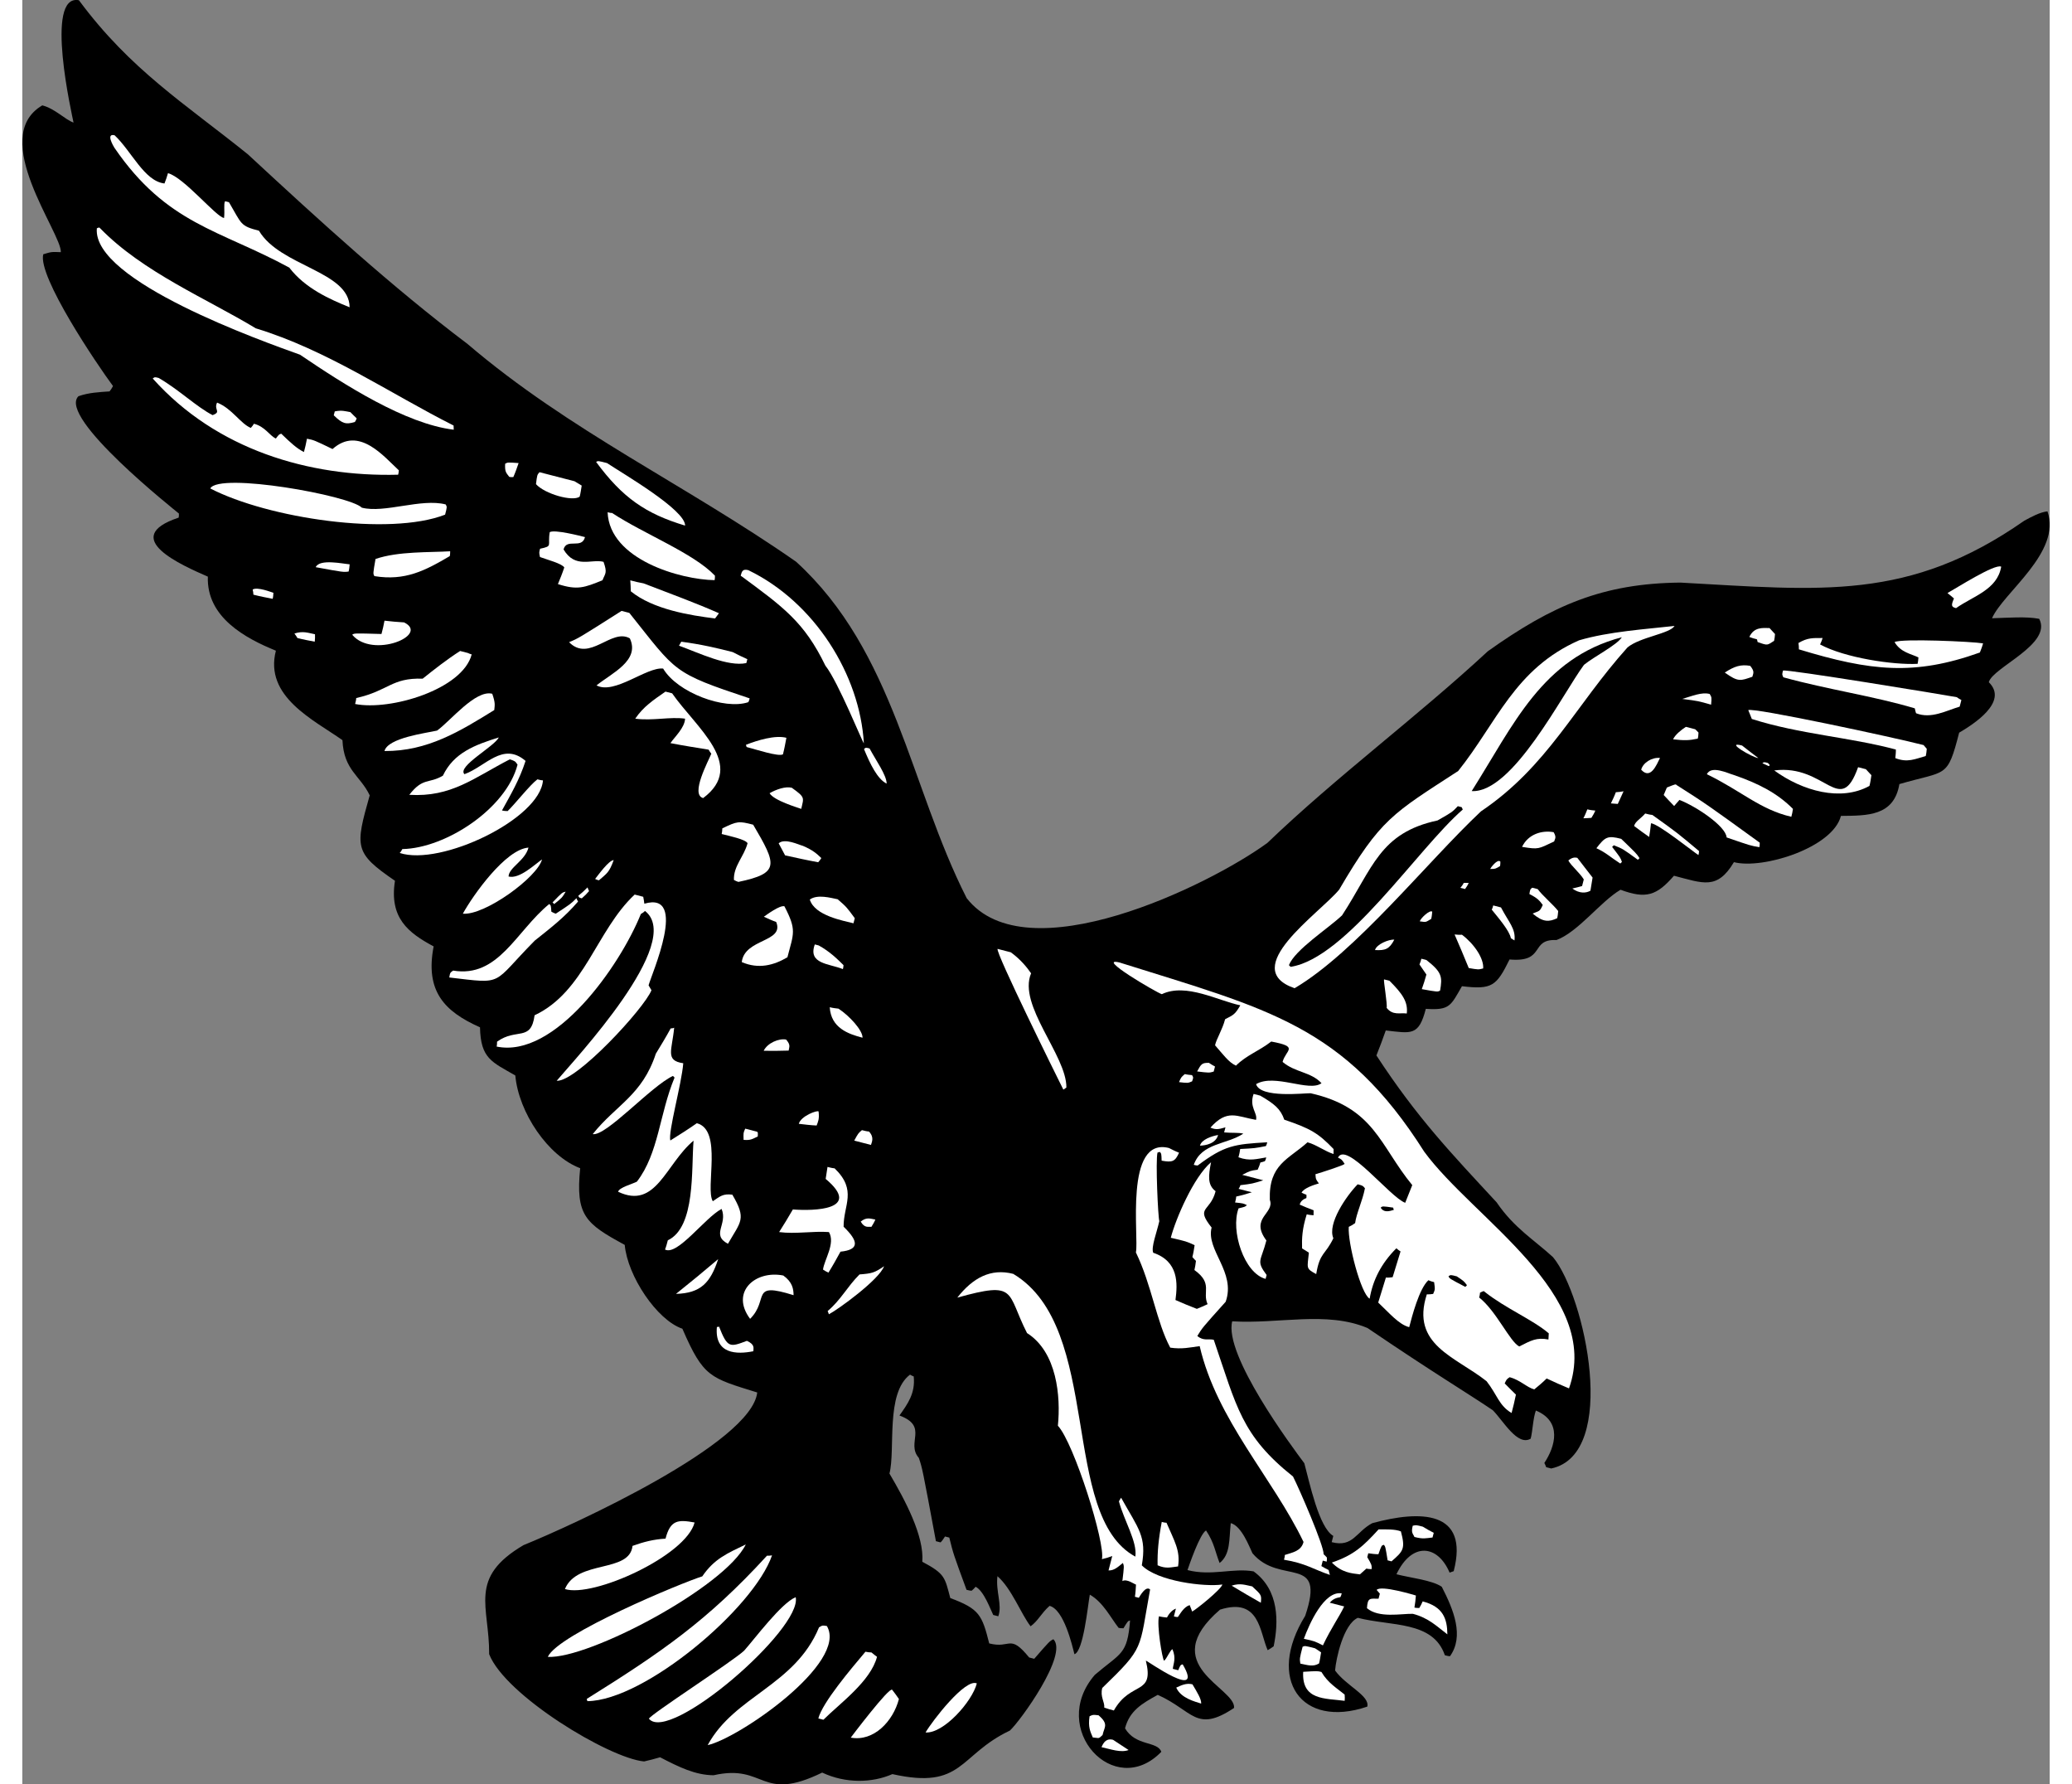<?xml version="1.0" encoding="UTF-8"?>
<!DOCTYPE svg PUBLIC "-//W3C//DTD SVG 1.1//EN" "http://www.w3.org/Graphics/SVG/1.1/DTD/svg11.dtd">
<!-- Creator: CorelDRAW -->
<svg xmlns="http://www.w3.org/2000/svg" xml:space="preserve" width="7.848in" height="6.757in" version="1.1" style="shape-rendering:geometricPrecision; text-rendering:geometricPrecision; image-rendering:optimizeQuality; fill-rule:evenodd; clip-rule:evenodd"
viewBox="0 0 1545.75 1360.15"
 xmlns:xlink="http://www.w3.org/1999/xlink"
 xmlns:xodm="http://www.corel.com/coreldraw/odm/2003">
 <rect x="0" y="0" width="1545.75" height="1360.15" fill="#808080" stroke="none"/>
 <defs>
  <style type="text/css">
   <![CDATA[
    .fil0 {fill:black}
    .fil1 {fill:white}
   ]]>
  </style>
 </defs>
 <g id="Layer_x0020__x0028_Black_x0020_and_x0020_White_x0029_">
  <g id="_2008556689680">
   <g>
    <path class="fil0" d="M43.19 0.22c39.42,53.23 80.92,78.82 128.86,117.47 55.42,51.34 109.44,100.74 167.44,144.53 77.53,66.23 167.13,107.74 250.52,165.99 75.05,68.44 86.6,170.8 130,256.39 45.4,58.25 184.4,-9.34 229.25,-42.07 53.02,-50.87 113.65,-95.66 168.15,-146.15 49.25,-35.07 87.73,-51.71 146.75,-52.3 107.35,5.89 174.18,14.29 262.21,-47.16 5.52,-3 11.79,-6.45 17.67,-7.15 10.91,31.3 -33.7,61.87 -42.26,81.5 12.12,-0.35 26.03,-1.51 35.97,0.43 10.18,19.4 -35.52,37.03 -38.43,48.31 15.42,15.06 -12.14,32.31 -22.6,38.47 -9.12,35.31 -9.29,28.62 -45.57,39.19 -4.13,24.57 -24.57,24.04 -44.56,24.25 -6.28,24.33 -59.63,40.93 -81.59,35.26 -12.8,21.38 -23.46,16.09 -45.72,10.35 -13.05,14.99 -21.1,17.97 -40.74,10.68 -15.31,9.02 -31.99,31.93 -48.83,38.34 -20.65,-0.9 -7.94,17.26 -35.79,14.81 -9.97,20.21 -13.26,23.16 -36.28,20.38 -8.59,14.87 -9.21,18.51 -27.56,17.25 -5.37,20.77 -10.85,18.72 -30.53,16.48 -2.28,6.37 -4.56,12.75 -7.13,19.05 31.07,47.59 57.02,74.55 91.66,111.98 13.3,19.58 28.69,28.62 43.01,41.81 24.37,29.4 50.49,150.08 -1.4,161.05 -1.19,-0.31 -2.37,-0.61 -3.86,-1 -0.36,-1.04 -0.73,-2.09 -1.39,-3.21 8.27,-12.42 13.85,-31.55 -6.45,-39.96 -2.2,6.08 -2.42,15.52 -3.96,21.45 -10.08,5.94 -20.85,-13.61 -28.89,-21.7 -19.67,-13.31 -45.19,-28.45 -95.54,-62.66 -31.41,-13.18 -67.61,-2.91 -103.12,-5.11 -6.59,25.52 45.56,95.64 54.97,108.2 3.9,14.3 11.06,49.07 22.09,55.39 -0.46,1.78 -0.84,3.26 -1.23,4.75 16.32,4.22 18.49,-7.88 30.96,-14.48 36.42,-9.9 74.11,-9.98 62.07,36.61 -1.04,0.36 -2.09,0.73 -3.13,1.09 -9.05,-21.33 -28.73,-23.56 -40.52,1.25 10.68,2.76 27.32,4.52 34.56,9.56 9.08,17.54 17.17,37.67 6.28,52.89 -1.26,-0.01 -2.45,-0.32 -3.93,-0.7 -9.01,-26.38 -40.86,-21.95 -66.37,-28.54 -11.11,5.04 -16.67,31.46 -17.33,40.15 8.38,11.66 26.68,19.24 24.54,27.54 -50.3,17.07 -77.21,-20.89 -47.33,-69.19 16.13,-47.74 -19.15,-22.67 -40.21,-47.73 -2.27,-4.7 -8.24,-20.8 -16.54,-22.95 -1.36,12.62 -0.11,23.71 -8.49,30.41 -3.28,-8.13 -3.97,-15.27 -10.36,-24.83 -4.85,2.86 -12.92,26.73 -14.13,30.21 18.4,4.75 34.65,-1.81 50.38,0.99 19.73,14.28 19.1,38.8 15.31,57.13 -1.57,1.18 -3.06,2.06 -4.56,2.94 -6.21,-13.95 -6,-40.48 -36.33,-30.91 -49.24,42.35 12.17,59.48 10.71,74.93 -29.06,19.39 -31.23,2.06 -58.19,-9.97 -12.17,6.67 -21.5,12.17 -24.95,25.52 8.14,13.81 24.75,9.56 27.66,17.9 -35.81,36.96 -86.3,-17.54 -50.68,-58.67 19.9,-17.01 24.79,-15.12 26.86,-41.49 -1.71,0.51 -1.71,0.51 -5.03,5.98 -1.26,-0.01 -2.53,-0.02 -3.71,-0.33 -5.96,-7.55 -11.74,-19.49 -21.95,-25.29 -1.55,8.46 -4.87,43.37 -11.73,45.4 -1.73,-6.78 -7.98,-34.03 -18.96,-36.86 -6.59,5.89 -8.64,11.38 -14.47,15.57 -7.36,-9.5 -14.42,-28.73 -25.27,-38.18 -1.43,11.66 3.84,21.88 0.65,30.55 -1.19,-0.31 -2.37,-0.61 -3.86,-1 -1.9,-3.66 -6.99,-18.26 -13.43,-21.51 -0.9,1.03 -1.8,2.07 -3,3.02 -1.26,-0.01 -2.45,-0.32 -3.93,-0.7 -10.04,-27.28 -10.04,-27.28 -13.14,-39.79 -0.89,-0.23 -2.08,-0.54 -3.26,-0.84 -1.05,1.63 -2.11,3.25 -3.38,4.51 -1.19,-0.31 -2.37,-0.61 -3.56,-0.92 -10.34,-55.53 -10.34,-55.53 -13.03,-63.5 -10.02,-11.45 7.77,-23.95 -14.76,-32.3 6.01,-8.57 12.25,-16.78 10.86,-29.79 -0.89,-0.23 -1.7,-0.76 -2.81,-1.36 -18.84,14.12 -11,57.29 -15.68,75.39 11.88,20.16 26.61,47.7 25.04,67.24 17.54,9.28 17.15,12.03 21.34,27.67 22.23,8.28 24.2,12.9 29.68,34.57 16.62,4.29 15.3,-7.76 30.46,10.72 1.48,0.38 2.67,0.69 3.86,1 11.7,-13.44 11.7,-13.44 14.61,-14.9 11.58,11.54 -25.31,62.46 -33.17,69.61 -39.31,18.65 -35.43,45.29 -89.6,33.19 -15.36,6.79 -35.73,7.23 -53.51,-1.16 -47.45,23.19 -42.83,-6.95 -82.81,2.03 -13.9,-0.11 -26.26,-6.15 -40.77,-13.7 -4.1,1.16 -8.19,2.32 -12.21,3.18 -26.89,-2.51 -105.97,-50.47 -118.13,-81.79 0.28,-36.64 -16.35,-58.03 26.22,-83.11 38.17,-15.46 173.85,-77.58 178.17,-116.34 -36.03,-11.21 -41.01,-11.54 -57.07,-48.61 -19.5,-6.62 -41.83,-40.24 -43.95,-63.89 -29.97,-16.29 -37.58,-22.37 -33.96,-58.46 -24.53,-9.18 -46.94,-42.51 -49.47,-70.7 -17.91,-10.32 -26.43,-12.84 -26.92,-36.7 -27.26,-12.1 -41.93,-27.6 -35.34,-61.67 -19.47,-10.41 -33.95,-21.74 -29.49,-50.03 -31.2,-21.35 -30.42,-25.58 -19.26,-65.11 -7.17,-15.14 -19.77,-19.03 -20.78,-42.08 -21.95,-15.48 -59.8,-33.17 -50.75,-68.18 -23.19,-9.47 -52.95,-25.39 -51.88,-56.45 -19.33,-8.48 -68.3,-29.67 -22.24,-44.99 0.23,-0.89 0.16,-1.86 0.17,-3.12 -2.07,-1.8 -92.78,-73.34 -76.6,-89.41 7.68,-2.77 16,-3.15 23.74,-3.68 0.98,-1.33 1.95,-2.66 2.63,-4.07 -12.21,-16.45 -57.55,-83.54 -53.18,-100.46 6.18,-1.88 6.18,-1.88 13.39,-1.6 0.86,-14.34 -55.58,-87.47 -14.14,-111.9 9.79,2.53 17.16,10.76 23.83,13.12 -0.78,-4.32 -22.64,-98.58 4.15,-93.24z"/>
    <path class="fil1" d="M1508.78 431.94c-2.96,17.59 -21.28,22.35 -34.44,31.62 -3.56,-0.92 -3.92,-1.96 -1.58,-7.37 -1.55,-1.35 -3.1,-2.7 -4.95,-4.13 6.27,-3.44 36.22,-22.61 40.96,-20.12z"/>
    <path class="fil1" d="M70.41 103.15c12.99,12.22 22.62,34.96 37.99,36.71 0.99,-2.59 1.97,-5.19 2.66,-7.86 12.16,3.14 36.9,33.59 42.77,34.15 0.64,-6.16 -0.44,-10.56 0.77,-12.78 1.19,0.31 2.08,0.54 2.97,0.77 9.9,16.8 8.33,17.98 22.87,21.73 16.06,27.25 68.96,30.79 69.11,58.36 -15.19,-6.14 -33.93,-14.46 -45.99,-30.24 -53.29,-28.95 -93.39,-32.98 -133.37,-91.42 -0.44,-0.75 -6.9,-11.28 0.22,-9.44z"/>
    <path class="fil1" d="M1494.95 490.4c-0.61,2.37 -1.52,4.67 -2.43,6.97 -49.86,17.82 -83.13,14.29 -138,-2.41 0.09,-1.56 -0.12,-3.2 -0.33,-4.83 7.09,-4.18 11.1,-3.78 18.39,-3.8 -0.46,1.78 -1.22,3.48 -1.9,4.89 18.87,10.26 56.07,15.75 74.36,14.78 0.38,-1.48 0.47,-3.04 0.63,-4.9 -5.63,-2.72 -13.57,-3.82 -18.19,-11.66 4.85,-2.86 59.61,-0.43 67.48,0.97z"/>
    <path class="fil1" d="M1332.12 478.73c1.47,1.65 2.95,3.29 4.2,4.57 -0.16,1.86 -0.33,3.71 -0.71,5.2 -5.23,3.08 -4.19,3.98 -12.57,0.87 -0.14,-0.67 -0.29,-1.34 -0.43,-2.01 -1.78,-0.46 -3.86,-1 -5.86,-1.83 3.55,-7.63 10.01,-6.91 15.36,-6.79z"/>
    <path class="fil1" d="M1474.86 531.42c1.33,0.98 2.44,1.58 3.55,2.18 -0.46,1.78 -0.92,3.56 -1.3,5.04 -10.28,3.04 -21.78,9.57 -33.26,5.02 -0.36,-1.04 -0.65,-2.38 -0.94,-3.72 -31.74,-9.46 -66.26,-14.27 -100.23,-23.67 -1.02,-2.16 -1.02,-2.16 -0.26,-5.13 2.24,-1.32 123.38,18.58 132.44,20.28z"/>
    <path class="fil1" d="M1259.74 477.12c-3.76,5.99 -26.23,8.42 -35.88,16.37 -39.96,44.43 -60.76,90.65 -111.72,124.96 -40.96,38.48 -95.45,107.32 -142.12,134.83 -43.29,-14.98 18.8,-56.86 33.96,-75.1 31.71,-54.16 40.96,-58.1 90.79,-90.49 29.42,-36.71 42.9,-77.86 92.2,-99.62 22.94,-6.73 50.61,-8.45 72.77,-10.95z"/>
    <path class="fil1" d="M59.38 174.04c32.52,33.4 81.12,53.55 118.62,76.22 54.57,16.63 101.81,49.4 150.82,74.09 -0.01,1.26 0.06,2.23 0.12,3.2 -36.83,-4.45 -83.28,-34.17 -117.21,-57.18 -28.09,-10.1 -158.62,-56.16 -154.89,-96.34 1.79,-0.8 1.79,-0.8 2.53,0.02z"/>
    <path class="fil1" d="M1317.4 507.53c3.61,4.41 2.33,5.67 1.64,8.34 -9.02,3.05 -10.59,4.23 -21.01,-3.21 7.62,-4.99 12.39,-6.3 19.36,-5.13z"/>
    <path class="fil0" d="M1219.54 485.73c-3.76,5.99 -20.85,14.55 -28.85,21.03 -16.53,22.32 -54.43,97.98 -85.63,96.25 32.06,-50.59 53.71,-101.33 114.48,-117.28z"/>
    <path class="fil1" d="M1449.6 567.94c0.96,1.2 1.69,2.02 2.43,2.84 -0.16,1.86 -0.33,3.71 -0.79,5.49 -8.19,2.32 -14.01,5.24 -23.2,1.6 0.24,-2.15 0.48,-4.31 0.42,-6.54 -35.53,-9.49 -73.27,-11.64 -109.82,-23.3 -0.73,-2.09 -1.75,-4.25 -2.7,-6.71 3.14,-2.35 110.81,20.71 133.65,26.61z"/>
    <path class="fil1" d="M1286.54 528.99c1.54,2.61 1.54,2.61 1.05,8.18 -9.71,-2.83 -9.71,-2.83 -21.97,-4.41 7.52,-2.17 14.68,-5.39 20.92,-3.78z"/>
    <path class="fil1" d="M1405.61 586.33c1.47,1.65 2.95,3.29 4.2,4.57 -0.39,2.75 -0.79,5.49 -1.48,8.16 -21.8,12.09 -51.02,3.91 -72.6,-11.79 39.28,-5.05 50.19,36.07 63.94,-2.47 2.08,0.54 4.15,1.07 5.93,1.53z"/>
    <path class="fil1" d="M1275.48 555.88c1.03,0.9 1.77,1.72 2.51,2.55 -0.09,1.56 -0.17,3.12 -0.56,4.6 -6.7,1.43 -10.19,1.48 -18.81,0.52 1.51,-3.41 5.93,-7.02 9.74,-9.51 2.37,0.61 4.75,1.23 7.12,1.84z"/>
    <path class="fil1" d="M1311.21 568.28c4.21,3.3 8.42,6.61 12.41,9.54 -4.09,-0.11 -26.36,-13.14 -12.41,-9.54z"/>
    <path class="fil1" d="M1330.87 581.58c1.77,1.72 1.77,1.72 0.65,2.38 -1.41,-0.68 -3.11,-1.44 -4.81,-2.19 1.2,-0.96 1.2,-0.96 4.16,-0.19z"/>
    <path class="fil1" d="M445.81 352.98c12.42,8.27 59.78,35.7 59.53,47.66 -29.96,-9 -47.7,-21.18 -67.85,-48.54 1.49,-0.88 1.49,-0.88 8.32,0.88z"/>
    <path class="fil1" d="M250.12 314.14c1.77,1.72 3.24,3.37 4.79,4.72 -0.31,1.19 -0.83,2 -1.36,2.81 -6.85,2.03 -9.52,1.34 -16.09,-5.1 0.23,-0.89 0.46,-1.78 0.77,-2.97 5.36,-1.15 8.25,-0.08 11.89,0.54z"/>
    <path class="fil1" d="M1304.49 590.59c19.2,6.54 33.71,14.09 45.51,26 -0.24,2.15 -0.78,4.23 -1.24,6.01 -23.89,-5.54 -37.98,-19.62 -64.41,-32.46 3.4,-7.03 16.28,-0.54 20.14,0.45z"/>
    <path class="fil1" d="M1248.63 577.75c-2.64,5.33 -7.19,16.82 -14.34,8.96 1.38,-5.34 8.18,-9.6 14.34,-8.96z"/>
    <path class="fil1" d="M378.4 352.97c-1.29,3.78 -2.51,7.26 -4.02,10.67 -0.97,0.07 -1.93,0.13 -3.12,-0.17 -2.35,-3.14 -3.46,-3.74 -3.12,-9.98 1.87,-1.1 1.87,-1.1 10.26,-0.51z"/>
    <path class="fil1" d="M421.03 366.83c1.92,1.13 3.85,2.26 5.47,3.31 -0.47,3.04 -0.86,5.79 -1.55,8.46 -5.46,3.97 -26.67,-2.14 -33.3,-9.55 0.87,-7.05 0.87,-7.05 2.67,-9.12 8.9,2.3 17.8,4.6 26.7,6.9z"/>
    <path class="fil1" d="M103.98 288.1c15.69,9.12 28.81,22 41.1,28.34 7.01,-2.62 0.7,-3.93 3.42,-9.56 11.48,4.55 17.71,15.97 25.71,19.3 0.9,-1.03 1.8,-2.07 2.4,-3.18 8.6,2.22 11.9,9.09 16.71,11.28 2.4,-3.18 2.4,-3.18 4.12,-3.68 7.08,6.89 11.95,11.32 17.28,13.96 0.84,-3.26 1.69,-6.53 2.31,-10.16 5.42,1.08 5.42,1.08 19.49,7.88 20.13,-17.9 39.05,5.66 50.56,16.23 -0.01,1.26 -0.32,2.45 -0.55,3.34 -67.87,1.77 -138.47,-18.99 -187.1,-73.33 1.57,-1.18 1.57,-1.18 4.54,-0.41z"/>
    <path class="fil1" d="M1261.32 598.43c22.56,14.37 22.56,14.37 63.35,43.9 -0.01,1.26 -0.02,2.53 -0.25,3.42 -6.68,-1.09 -6.68,-1.09 -24.99,-7.41 -0.6,-8.7 -23.6,-23.82 -35.97,-28.6 -1.35,1.55 -2.7,3.1 -4.05,4.65 -2.51,-2.55 -5.23,-5.47 -7.96,-8.39 0.76,-1.7 1.59,-3.7 2.42,-5.7 6.71,-2.7 6.71,-2.7 7.45,-1.87z"/>
    <path class="fil1" d="M449.6 390.99c24.62,16.17 62.05,30.58 78.49,47.81 -0.01,1.26 -0.02,2.53 -0.25,3.42 -25.86,-0.35 -80.15,-15.64 -81.58,-51.77 1.19,0.31 2.37,0.61 3.34,0.55z"/>
    <path class="fil1" d="M1220.85 603.17c-1.51,3.41 -2.95,6.52 -4.39,9.63 -1.56,-0.09 -3.42,-0.25 -5.27,-0.41 1.36,-2.81 2.72,-5.63 3.78,-8.52 1.93,-0.13 3.87,-0.27 5.88,-0.7z"/>
    <path class="fil1" d="M553.54 434.61c50.65,24.48 85.07,79.89 88.09,131.94 -0.89,-0.23 -19.55,-46.83 -29.34,-59.17 -16.09,-33.27 -32.13,-44.7 -64.57,-68.58 0.92,-3.56 1.68,-5.26 5.83,-4.19z"/>
    <path class="fil1" d="M429.02 409.41c-2.45,9.49 -14.05,0.49 -16.35,9.39 8.8,14.93 21.28,7.08 30.47,9.45 3.13,8.72 1.19,8.85 -0.78,14.04 -13.79,5.61 -19.09,7.73 -33.99,2.93 1.67,-4 3.41,-8.3 4.85,-12.67 -1.76,-2.99 -13.03,-5.9 -18.52,-7.95 -0.72,-3.35 -0.72,-3.35 0.05,-6.32 10.05,-2.15 5.59,-2.04 7.38,-12.65 3.73,-2.2 23.61,2.93 26.88,3.78z"/>
    <path class="fil1" d="M1242.79 621.18c18.7,13.38 18.7,13.38 35.61,27.56 -0.01,1.26 -0.24,2.15 -0.47,3.04 -3.55,-2.18 -30.81,-24.1 -36.16,-24.21 -0.33,3.71 -0.87,7.05 -1.42,10.39 -3.77,-2.56 -7.47,-5.41 -11.46,-8.34 0.92,-3.56 4.87,-5.39 8.47,-9.52 1.78,0.46 3.56,0.92 5.42,1.08z"/>
    <path class="fil1" d="M322.78 384.5c1.1,1.87 1.1,1.87 -0.43,7.8 -42.57,16.54 -134.92,2.81 -179.04,-19.98 6.71,-12.51 106.54,5.36 115.53,14.65 17.21,4.45 45.25,-7.3 63.94,-2.47z"/>
    <path class="fil1" d="M1199.33 617.87c-0.83,2 -1.96,3.92 -3.02,5.55 -1.93,0.13 -3.87,0.27 -6.1,0.32 1.21,-2.22 2.12,-4.52 3.03,-6.81 2.08,0.54 4.23,0.78 6.09,0.94z"/>
    <path class="fil1" d="M473.71 444.69c20.16,7.74 40.39,15.18 57.42,22.74 -0.98,1.33 -1.95,2.66 -2.93,3.99 -18.71,-2.3 -47.29,-6.83 -64.28,-20.72 0.02,-2.53 -0.18,-5.43 -0.38,-8.33 3.56,0.92 6.82,1.76 10.16,2.31z"/>
    <path class="fil1" d="M1219.08 639.43c11.66,11.24 11.66,11.24 13.93,14.68 -0.45,0.52 -0.9,1.03 -1.27,1.25 -11.46,-8.34 -11.46,-8.34 -18.35,-11.07 -0.45,0.52 -0.9,1.03 -1.27,1.25 6.4,8.3 6.4,8.3 7.49,11.43 -0.45,0.52 -0.9,1.03 -1.27,1.25 -8.14,-5.27 -10.57,-8.11 -18.19,-11.66 6.68,-8.72 8.55,-9.82 18.93,-7.14z"/>
    <path class="fil0" d="M1097.45 615.29c0.44,0.75 0.58,1.42 0.8,1.79 -34.27,29.76 -88.81,113.47 -131.3,119.9 -0.22,-0.37 -0.74,-0.82 -1.25,-1.27 4.63,-11.78 30.02,-28.01 40.51,-37.96 23.54,-36.01 28.58,-62.88 72.81,-72.35 11.12,-6.31 11.12,-6.31 15.47,-10.88 1.19,0.31 2.08,0.54 2.97,0.77z"/>
    <path class="fil1" d="M1167.54 634.35c2.42,4.11 0.93,4.99 0.39,7.06 -12.23,5.7 -11.42,6.23 -24.48,4.12 4.76,-9.85 15.34,-12.81 24.09,-11.19z"/>
    <path class="fil1" d="M326.22 420.2c-0.01,1.26 -0.02,2.53 -0.33,3.71 -18.67,11 -34.04,19.06 -57.42,15.24 -1.1,-1.87 -1.1,-1.87 0.84,-13.07 17.36,-5.96 41.14,-4.88 56.9,-5.87z"/>
    <path class="fil1" d="M1185.6 653.89c4.05,5.16 7.8,10.24 11.63,15.03 -0.55,3.34 -1.09,6.68 -1.64,10.02 -3.36,1.98 -8.49,2.24 -13.81,-1.67 2.68,-0.57 5.06,-1.22 7.45,-1.87 0.38,-1.48 0.84,-3.26 1.3,-5.04 -2.86,-4.85 -9.66,-10.41 -11.78,-14.44 2.84,-2.43 5.07,-2.49 6.85,-2.03z"/>
    <path class="fil1" d="M462.83 467.2c36.36,45.47 32.28,45.37 91.73,65.15 -0.31,1.19 -0.54,2.08 -1.06,2.89 -18.03,6.1 -54.13,-7.33 -64.91,-25.63 -12.62,-1.36 -37.17,20.15 -50.79,12.83 11.59,-9.35 33.37,-18.92 25.4,-35.85 -14.06,-8.06 -30.77,18.64 -46.33,2.91 7.08,-2.92 7.08,-2.92 40.02,-23.84 2.08,0.54 4.15,1.07 5.93,1.53z"/>
    <path class="fil1" d="M541.53 497.02c3.92,1.96 7.55,3.85 11.26,5.44 -0.31,1.19 -0.54,2.08 -0.77,2.97 -14.07,3.01 -36.28,-7.79 -51.33,-13.26 0.53,-0.81 1.13,-1.92 1.73,-3.03 15,1.97 27.54,4.9 39.11,7.89z"/>
    <path class="fil1" d="M1126.93 656.77c-0.01,1.26 -0.02,2.53 -0.25,3.42 -2.99,1.76 -3.44,2.28 -7.52,2.17 0.15,-0.59 5.56,-8.06 7.77,-5.59z"/>
    <path class="fil1" d="M249.59 430.16c-0.16,1.86 -0.33,3.71 -0.79,5.49 -3.94,0.56 -3.94,0.56 -25.1,-3.32 2.95,-6.52 20.61,-2.59 25.88,-2.18z"/>
    <path class="fil1" d="M1155.39 677.73c3.75,5.08 11.58,11.54 15.63,16.7 -0.16,1.86 -0.33,3.71 -0.79,5.49 -6.12,2.85 -10.65,3.26 -18.7,-3.56 5,-2.19 5.36,-1.15 7.71,-6.56 -2.35,-3.14 -3.75,-5.08 -10.19,-8.33 0.62,-3.64 0.62,-3.64 2.19,-4.81 1.48,0.38 2.97,0.77 4.15,1.07z"/>
    <path class="fil1" d="M1102.8 673.01c-0.76,1.7 -1.81,3.33 -2.79,4.66 -1.19,-0.31 -2.37,-0.61 -3.56,-0.92 0.9,-1.03 1.88,-2.36 2.56,-3.77 1.26,0.01 2.53,0.02 3.79,0.03z"/>
    <path class="fil1" d="M291.01 474.41c19.99,9.59 -24,27.98 -39.47,9.43 1.57,-1.18 1.57,-1.18 22.3,-0.57 0.84,-3.26 1.69,-6.53 2.31,-10.16 4.9,0.63 9.88,0.97 14.86,1.31z"/>
    <path class="fil1" d="M1127.41 691.71c5.93,11.34 11.32,16.22 10.28,25.13 -0.81,-0.53 -1.63,-1.05 -2.74,-1.66 -1.07,-5.66 -9.1,-15.01 -14.62,-21.82 0.53,-0.81 0.83,-2 1.14,-3.19 2.08,0.54 4.15,1.07 5.93,1.53z"/>
    <path class="fil1" d="M495.43 528.47c18.23,26.23 57.03,54.92 23.68,79.86 -10.09,-2.6 4.24,-28.66 6.21,-33.84 -0.74,-0.82 -1.4,-1.94 -2.06,-3.06 -9.72,-1.56 -19.45,-3.12 -29.1,-4.98 3.08,-4.58 10.94,-11.73 11.15,-18.64 -11.29,-1.65 -24.84,1.81 -37.98,0 6.17,-9.17 13.79,-14.16 23.05,-20.63 1.78,0.46 3.56,0.92 5.04,1.3z"/>
    <path class="fil1" d="M191.45 451.85c-0.09,1.56 -0.17,3.12 -0.56,4.6 -4.82,-0.93 -9.65,-1.86 -14.69,-3.16 0.01,-1.26 -0.28,-2.6 -0.56,-3.94 3.73,-2.2 14.33,2.12 15.81,2.5z"/>
    <path class="fil1" d="M645.98 570.53c4.69,8.81 13.07,20.47 13.02,26.78 -7.03,-3.4 -12.59,-14.96 -17.26,-26.3 1.27,-1.25 1.27,-1.25 4.24,-0.49z"/>
    <path class="fil1" d="M339.74 497.75c1.11,0.6 2,0.83 2.89,1.06 -6.9,26.7 -62.1,43.15 -88.89,37.81 0.38,-1.48 0.77,-2.97 0.85,-4.53 24.87,-5.6 26.8,-15.55 50.66,-14.77 8.38,-6.7 18.32,-14.57 28.56,-21.11 2.08,0.54 4.15,1.07 5.93,1.53z"/>
    <path class="fil1" d="M582.57 562.38c-0.78,4.23 -1.55,8.46 -2.63,12.61 -3.36,1.98 -20.56,-3.73 -27.68,-5.57 -0.22,-0.37 -0.36,-1.04 -0.51,-1.71 8.8,-3.43 22.21,-7.56 30.81,-5.33z"/>
    <path class="fil1" d="M1074.98 694.94c-0.16,1.86 -0.33,3.71 -0.79,5.49 -4.48,2.64 -3.51,2.57 -8.71,1.87 0.61,-2.37 7.73,-9.08 9.5,-7.36z"/>
    <path class="fil1" d="M223.16 483.47c0.13,1.93 -0.03,3.79 -0.19,5.65 -4.23,-0.78 -8.76,-1.63 -13.21,-2.78 -0.66,-1.12 -1.32,-2.24 -2.28,-3.44 6.56,-2.1 10.26,-0.52 15.68,0.57z"/>
    <path class="fil1" d="M1097.66 712.51c9.53,7.21 16.8,18.27 16.15,25.69 -3.72,0.94 -3.72,0.94 -11,-0.31 -3.5,-8.5 -7,-17 -10.8,-25.58 1.86,0.16 3.71,0.33 5.65,0.19z"/>
    <path class="fil1" d="M358.3 528.82c2.54,7.3 1.86,8.71 1.54,12.42 -25.99,16.07 -50.86,31.49 -83.71,31.23 2.61,-10.09 31.69,-13.65 40.11,-15.59 10.09,-7.21 29.31,-31.36 42.06,-28.06z"/>
    <path class="fil1" d="M1046.05 716.27c-3.77,7.25 -6.9,8.34 -14.7,7.91 1.15,-4.45 10.69,-8.31 14.7,-7.91z"/>
    <path class="fil1" d="M586.66 600.46c10.42,7.44 9.16,7.43 7.23,16.11 -2.89,-1.06 -20.84,-6.33 -24.14,-11.93 4.85,-2.86 12.16,-5.4 16.9,-4.18z"/>
    <path class="fil1" d="M1070.53 731.77c12.12,9.46 12.16,12.95 10.45,23.27 -1.87,1.1 -1.87,1.1 -13.96,-1.07 1.22,-3.48 2.51,-7.26 3.51,-11.12 -1.62,-2.32 -3.46,-5.01 -5.29,-7.7 0.68,-1.41 1.06,-2.89 1.45,-4.37 1.48,0.38 2.67,0.69 3.86,1z"/>
    <path class="fil1" d="M363.32 562.08c-3.4,7.03 -31.98,22.12 -26.23,28.04 16.02,-5.67 29.26,-25.04 46.61,-10.12 -4.72,14.61 -11.43,25.85 -17.98,37.77 1.48,0.38 3.04,0.47 4.31,0.48 5.47,-5.23 17.25,-20.23 22.71,-24.2 1.48,0.38 2.97,0.77 4.23,0.78 -2.24,29.49 -78.03,65.62 -109.24,55.34 0.82,-0.74 1.43,-1.85 2.03,-2.96 33.08,-0.63 79.17,-30.82 87.83,-64.35 -1.84,-2.69 -1.84,-2.69 -5.91,-4.06 -27.39,14.13 -44.52,29.01 -76.62,27.05 10.44,-13.45 14.78,-8.21 25.61,-14.59 8.31,-17.48 24.41,-23.45 42.67,-29.17z"/>
    <path class="fil1" d="M1042.39 747.61c9.81,9.81 14.22,16.02 13.18,24.93 -5.2,-0.71 -10.57,1.7 -15.35,-4.28 0.69,-2.67 -2.51,-20.9 -1.99,-21.72 1.48,0.38 2.97,0.77 4.15,1.07z"/>
    <path class="fil1" d="M557.23 628.62c18.05,30.61 20.52,36.95 -11.26,43.62 -1.19,-0.31 -2.3,-0.91 -3.41,-1.51 -0.44,-10.56 7.79,-17.93 10.4,-28.01 -1.76,-2.99 -13.48,-5.38 -19.72,-6.99 0.31,-1.19 0.39,-2.75 0.48,-4.31 11.56,-5.56 12.53,-5.63 23.51,-2.79z"/>
    <path class="fil1" d="M595.16 644.75c7.41,3.18 10.51,5.88 14.05,9.33 -0.6,1.11 -1.5,2.14 -2.4,3.18 -8.46,-1.55 -16.84,-3.4 -25.23,-5.25 -1.46,-2.91 -3.22,-5.9 -4.91,-9.18 4.57,-4.2 15.23,1.09 18.49,1.93z"/>
    <path class="fil1" d="M837.06 733.82c112.4,35.36 170.65,47.56 231.81,144.06 37.43,51.13 135.83,108.83 110.38,180.43 -5.7,-2.42 -11.41,-4.85 -17.04,-7.57 -3,3.02 -6.21,5.68 -9.43,8.33 -5.64,-1.46 -10.8,-7.22 -18.81,-9.29 -2.32,1.62 -2.32,1.62 -3.75,4.73 3.02,3 5.75,5.92 8.56,8.54 -0.93,4.82 -2.16,9.57 -3.31,14.02 -9.62,-5.65 -10.97,-13.91 -19.06,-24.23 -23.64,-18.77 -58.06,-27.65 -45.57,-66.21 1.56,0.09 3.2,-0.12 4.83,-0.33 1.51,-3.41 1.51,-3.41 0.74,-8.99 -1.48,-0.38 -2.97,-0.77 -4.37,-1.45 -7.04,6.41 -12.55,27.77 -14.62,35.78 -8.01,-2.07 -15.23,-10.9 -23.64,-18.77 1.91,-6.15 3.89,-12.61 5.87,-19.06 1.86,0.16 3.49,-0.05 5.13,-0.26 1.98,-6.45 3.97,-12.9 6.03,-19.65 -1.11,-0.6 -2.14,-1.5 -3.18,-2.4 -11.54,11.58 -17.95,24.17 -20.37,38.42 -6.66,-3.62 -16.84,-42.64 -15.93,-54.75 1.79,-0.8 3.28,-1.68 4.85,-2.86 0.95,-7.35 5.63,-16.9 7.49,-26.55 -1.69,-2.02 -1.69,-2.02 -5.55,-3.02 -8.62,8.85 -23.27,30.07 -18.53,41.11 -6.2,12.96 -10.34,10.62 -13.07,27.32 -8.07,-4.3 -6.8,-4.29 -5.6,-16.32 -1.63,-1.05 -3.25,-2.11 -5.18,-3.24 -0.24,-7.66 0.04,-14.86 3.55,-25.99 1.78,0.46 3.64,0.62 5.2,0.71 0.01,-1.26 0.02,-2.53 0.03,-3.79 -3.48,-1.22 -6.89,-2.73 -10.59,-4.32 0.69,-2.67 2.63,-4.07 5.09,-5.01 0.15,-0.59 0.09,-1.56 0.02,-2.53 -1.19,-0.31 -2.3,-0.91 -3.7,-1.59 1.89,-3.63 9.78,-6.02 13.21,-7.03 -2.35,-3.14 -2.35,-3.14 -2.62,-7.01 4.1,-1.16 21.01,-6.6 22.28,-7.85 -2.28,-3.44 -2.28,-3.44 -5.09,-4.8 6.2,-12.96 39.68,30.19 51.24,34.44 1.74,-4.3 3.56,-8.89 5.38,-13.49 -24.81,-30.15 -28.75,-59.01 -77.5,-70.02 -4.38,-0.18 -38.38,4.01 -41.57,-6.94 14.19,-8.36 40.46,6.34 49.88,-0.73 -8.18,-8.76 -20.08,-8.03 -29.68,-16.21 2.38,-9.2 13.1,-11.49 -8.65,-15.53 -9.5,7.36 -18.81,10.33 -26.9,18.37 -5.41,-2.35 -9.82,-8.55 -15.93,-15.51 0.85,-4.53 5.59,-11.85 7.66,-19.86 6.57,-3.37 7.61,-3.73 11.6,-10.61 -16.55,-3.32 -41.41,-17.34 -59.84,-8.49 -3.56,-0.92 -51.95,-29.24 -31.77,-24.03z"/>
    <path class="fil1" d="M621.67 685.47c6.72,5.85 6.72,5.85 13.04,14.45 -0.38,1.48 -0.69,2.67 -1,3.86 -7.71,-1.99 -29.54,-5.73 -33.3,-18.1 5.83,-4.19 15.84,-1.29 21.26,-0.21z"/>
    <path class="fil1" d="M753.66 725.89c7.46,5.41 12.25,11.39 15.48,16.03 -10.37,24.22 27.16,62.72 26.9,87.02 -0.82,0.74 -1.57,1.18 -2.32,1.62 -5.64,-11.27 -51.59,-104.16 -50.15,-107.27 3.56,0.92 6.82,1.76 10.09,2.6z"/>
    <path class="fil1" d="M450.89 655.59c-3.42,9.56 -5.13,10.07 -11.27,15.45 -0.89,-0.23 -1.78,-0.46 -2.89,-1.06 2.33,-2.88 10.29,-14.12 14.16,-14.38z"/>
    <path class="fil1" d="M581.05 690.8c9.52,18.28 7.05,20.49 2.3,38.89 -10.45,6.16 -22,9.19 -34.81,3.67 2.15,-18.12 32.67,-14.98 26.25,-30.57 -3.19,-1.14 -6.3,-2.58 -9.41,-4.01 2.32,-1.62 12.11,-8.9 15.67,-7.98z"/>
    <path class="fil1" d="M385.93 646.09c-2.61,10.09 -14.98,15.12 -15.19,22.03 8.31,2.15 20.14,-9.36 25.52,-13.03 -3.53,13.65 -43.67,42.84 -60.38,41.37 7.77,-14.13 32.64,-49.17 50.04,-50.37z"/>
    <path class="fil1" d="M473.41 683.57c0.43,2.01 0.64,3.65 0.85,5.28 33.9,-9.92 5.3,54.22 3.23,62.23 0.88,1.49 1.54,2.61 2.2,3.73 -5.46,13.78 -57.33,70.01 -72.26,69.01 13.73,-16.39 97.89,-105.74 67.31,-129.47 -0.9,1.03 -2.02,1.69 -3.14,2.35 -15.92,39.57 -65.52,110.31 -109.97,101.04 0.31,-1.19 0.32,-2.45 0.33,-3.71 14.8,-10.74 25.86,0.35 28.62,-20.14 38.19,-17.99 47.11,-64.74 76.3,-92.01 2.37,0.61 4.45,1.15 6.53,1.69z"/>
    <path class="fil1" d="M607.2 720.66c8.59,4.75 14.12,10.29 18.91,15.01 -0.01,1.26 -0.24,2.15 -0.47,3.04 -10.3,-4.24 -26.88,-3.78 -21.41,-18.82 1.19,0.31 2.08,0.54 2.97,0.77z"/>
    <path class="fil1" d="M430.95 676.4c0.36,1.04 0.73,2.09 1.17,2.83 -1.8,2.07 -3.52,3.84 -5.54,5.53 -2.08,-0.54 -2.08,-0.54 -2.66,-1.95 2.39,-1.91 4.86,-4.12 7.04,-6.41z"/>
    <path class="fil1" d="M414.28 679.69c-2.79,4.66 -2.79,4.66 -8.77,9.45 -0.22,-0.37 -0.74,-0.82 -1.25,-1.27 7.34,-7.6 7.34,-7.6 10.02,-8.17z"/>
    <path class="fil1" d="M422.49 684.66c0.36,1.04 0.8,1.79 1.24,2.54 -10.43,12.18 -21.04,20.2 -33.01,29.77 -33.41,33.78 -22.48,33.12 -65.18,28.11 0.62,-3.64 0.62,-3.64 2.94,-5.25 34.59,5.77 47.95,-30.03 73.23,-50.71 1.33,0.98 1.33,0.98 1.66,5.81 1.11,0.6 2.22,1.21 3.41,1.51 11.43,-7.49 11.43,-7.49 15.7,-11.77z"/>
    <path class="fil1" d="M904.7 810.16c1.63,1.05 3.25,2.11 4.66,2.79 -0.38,1.48 -0.69,2.67 -1,3.86 -3.43,1.01 -3.43,1.01 -12.64,-0.1 3.02,-5.55 3.62,-6.66 8.97,-6.55z"/>
    <path class="fil1" d="M891.84 819.5c1.1,1.87 1.1,1.87 0.04,4.76 -3.21,1.39 -3.21,1.39 -9.96,0.59 1.59,-3.7 1.59,-3.7 4.43,-6.13 1.78,0.46 3.64,0.62 5.49,0.79z"/>
    <path class="fil1" d="M943.82 835.14c10.73,6.25 15.46,10.01 18.36,18.35 19.79,6.69 25.86,10.16 37.58,22.37 -0.01,1.26 -0.02,2.53 -0.03,3.79 -6.45,-1.98 -13.32,-7.24 -19.85,-8.92 -14.45,13.04 -29.64,16.71 -28.73,43.85 3.93,10.51 -15.57,13.7 -2.62,30.97 -4.14,16.02 -8.07,15.32 0.17,26.31 -0.31,1.19 -0.54,2.08 -0.77,2.97 -16.32,-4.22 -26.92,-36.7 -20.62,-53.75 5.06,-1.22 5.06,-1.22 6.34,-2.48 -2.81,-1.36 -2.81,-1.36 -8.98,-2 0.38,-1.48 0.77,-2.97 0.85,-4.53 4.02,-0.86 8.12,-2.02 11.92,-3.25 -3.26,-0.84 -6.53,-1.69 -10.09,-2.61 0.53,-0.81 1.05,-1.63 1.36,-2.81 9.15,-1.12 9.15,-1.12 17.42,-3.73 -5.34,-1.38 -10.68,-2.76 -16.02,-4.14 6.19,-3.15 6.19,-3.15 11.77,-3.92 0.76,-1.7 1.51,-3.41 2.05,-5.48 1.34,-0.29 2.38,-0.65 3.43,-1.01 0.53,-0.81 0.76,-1.7 1.06,-2.89 -6.92,1.06 -12.51,3.1 -21.18,-0.09 0.54,-2.08 1.07,-4.15 1.31,-6.31 11.23,-0.58 11.23,-0.58 19.57,-2.23 0.53,-0.81 0.76,-1.7 1.06,-2.89 -25.06,1.44 -32.57,2.35 -52.98,17.65 -0.97,0.07 -1.86,-0.16 -3.04,-0.47 5.93,-16.83 25.17,-15.34 37.79,-23.79 -3.56,-0.92 -8.77,-0.37 -14.63,-0.93 0.31,-1.19 0.61,-2.37 1,-3.86 -3.72,0.94 -6.63,2.4 -11.45,0.21 12.9,-14.39 19.91,-8.47 34.76,-5.9 1.38,-5.34 -5.42,-9.63 -1.85,-19.78 1.78,0.46 3.56,0.92 5.04,1.3z"/>
    <path class="fil1" d="M622.29 768.86c8.14,5.27 18.53,16.5 18.33,22.14 -10.98,-2.84 -24.02,-7.47 -25.01,-23.24 2.37,0.61 4.53,0.85 6.68,1.09z"/>
    <path class="fil1" d="M911.7 865.14c-1.69,6.53 -9.35,8.03 -13.81,8.14 1.23,-4.75 8.83,-7.21 13.81,-8.14z"/>
    <path class="fil1" d="M582.34 792.41c3.68,4.12 2.33,5.67 1.94,8.41 -6.39,0.25 -12.71,0.2 -19.03,0.15 2.8,-5.92 11.67,-9.65 17.09,-8.56z"/>
    <path class="fil1" d="M874.31 875.1c2.52,1.28 5.03,2.57 7.63,3.55 -3.03,6.81 -5.11,7.54 -13.28,6.07 -0.18,-5.43 -0.18,-5.43 -1.43,-6.7 -0.37,0.22 -1.04,0.36 -1.71,0.51 -1.61,6.23 0.43,49.8 1.38,52.26 -1.93,8.68 -6.4,19.87 -4.65,24.12 19.5,6.62 18.62,23.48 16.96,36.03 5.41,2.35 10.81,4.69 16.3,6.74 2.83,-1.17 5.67,-2.33 8.2,-3.58 -4.24,-9.32 4.36,-15.65 -10.05,-26.02 0.54,-2.08 0.85,-4.53 1.17,-6.98 -0.74,-0.82 -1.77,-1.72 -2.73,-2.92 0.77,-2.97 1.24,-6.01 1.71,-9.05 -6.22,-2.87 -6.22,-2.87 -18.17,-5.64 3.68,-14.24 17.31,-46.17 30.7,-57.59 -2.01,10.24 -2.88,17.3 3.47,22.1 -4.14,16.02 -15.7,11.77 -3.04,27.7 -4.44,17.21 18.76,33.96 10.71,56.57 -17.77,19.78 -17.77,19.78 -21.61,26.07 4.65,4.05 8.68,1.93 12.54,2.92 17.51,51.05 21.06,72.85 60.43,104.23 4.83,9.48 23.67,52.95 23.32,59.2 1.03,0.9 1.77,1.72 2.51,2.55 -0.01,1.26 0.06,2.23 -0.17,3.12 -0.89,-0.23 -1.78,-0.46 -2.97,-0.77 -0.38,1.48 -0.77,2.97 -1.07,4.15 1.92,1.13 3.85,2.26 5.55,3.02 0.29,1.34 0.57,2.68 0.94,3.72 -12.23,-4.11 -18.59,-8.92 -34.99,-11.57 0.31,-1.19 0.61,-2.37 0.62,-3.64 5.89,-1.96 12.43,-2.8 14.27,-9.92 -23.48,-48.79 -66.17,-93.05 -79.18,-149.27 -7.22,0.98 -13.62,2.5 -22.45,1.16 -10.48,-19.48 -14.19,-47.98 -26.19,-72.6 2.54,-11.05 -9.12,-88.44 25.3,-79.55z"/>
    <path class="fil0" d="M1045.2 920.51c0.14,0.67 0.29,1.34 0.51,1.71 -0.97,0.07 -7.16,3.22 -10.02,-1.64 1.27,-1.25 1.27,-1.25 9.51,-0.07z"/>
    <path class="fil1" d="M497.01 783.35c-1.62,17.3 -7.11,25.07 6.92,27.11 -1.16,15.52 -11.78,52.98 -9.82,58.86 6.8,-4.26 13.59,-8.52 20.17,-13.15 19.88,5.13 6.23,49.4 12.17,59.48 5.75,-3.89 7.85,-5.89 14.9,-5.01 11,18.67 6.46,20.34 -3.34,37.43 -13.1,-6.87 0.04,-14.86 -4.85,-26.57 -12.84,6.81 -33.65,35.93 -43.13,30.96 0.91,-2.3 1.52,-4.67 2.14,-7.04 21.26,-10.02 17.81,-54.27 19.62,-75.96 -21.4,17.89 -28.51,52.77 -57.53,38.94 0.84,-3.26 10.67,-5.79 14.33,-7.69 16.67,-21.65 17.13,-51.6 28.71,-79.3 -0.22,-0.37 -0.74,-0.82 -1.25,-1.27 -16.93,7.97 -50.83,46.06 -61.14,44.34 17.79,-22.31 37.69,-29.51 48.12,-61.31 3.84,-6.29 7.68,-12.58 11.3,-19.24 0.97,-0.07 1.93,-0.13 2.68,-0.57z"/>
    <path class="fil0" d="M1093.7 972.91c5.4,3.61 5.4,3.61 7.75,6.75 -0.45,0.52 -0.9,1.03 -1.27,1.25 -11.99,-6.26 -11.99,-6.26 -12.8,-8.05 1.57,-1.18 1.57,-1.18 6.32,0.05z"/>
    <path class="fil1" d="M607.11 847.23c0.7,5.88 -0.43,7.8 -1.49,10.69 -4.38,-0.18 -8.99,-0.74 -13.59,-1.29 1.53,-5.93 14.13,-10.59 15.09,-9.4z"/>
    <path class="fil1" d="M645.57 862.54c4.2,4.57 2.02,8.12 1.48,10.19 -4.15,-1.07 -8.31,-2.15 -12.76,-3.3 3.02,-5.55 3.02,-5.55 5.86,-7.98 1.78,0.46 3.56,0.92 5.42,1.08z"/>
    <path class="fil0" d="M1115.02 984.75c16.03,12.69 36.63,21.17 48.81,31.6 -0.09,1.56 -0.17,3.12 -0.26,4.68 -9.05,-1.7 -13.16,0.72 -22.26,5.33 -7.25,-3.77 -17.41,-26.97 -30.55,-37.33 0.31,-1.19 0.61,-2.37 0.62,-3.64 2.91,-1.46 2.91,-1.46 3.65,-0.64z"/>
    <path class="fil1" d="M560.09 862.62c0.81,0.53 0.81,0.53 0.64,3.65 -3.95,1.83 -5.23,3.08 -10.8,2.59 -0.18,-5.43 -0.18,-5.43 1.26,-8.54 2.97,0.77 5.93,1.53 8.9,2.3z"/>
    <path class="fil1" d="M619.33 890.58c17.48,16.86 6.69,28 6.86,44.5 11.14,10.79 12.57,17.49 -2.38,19.01 -3.02,5.55 -5.96,10.81 -9.19,15.98 -1.41,-0.68 -2.81,-1.36 -4.14,-2.34 1.03,-7.65 9.59,-19.99 4.53,-28.58 -12.11,-0.91 -25.43,1.66 -37.98,0 3.69,-5.69 7.08,-11.47 10.47,-17.24 15.82,1.24 53.36,0.49 25.01,-23.29 0.47,-3.04 0.94,-6.09 1.41,-9.13 1.78,0.46 3.56,0.92 5.42,1.08z"/>
    <path class="fil1" d="M650.39 929.62c-0.83,2 -1.96,3.92 -3.02,5.55 -2.45,-0.32 -5.06,1.22 -8.14,-4 4.41,-3.61 7.23,-2.25 11.16,-1.55z"/>
    <path class="fil1" d="M755.54 971.02c68.8,41.19 35.06,184.08 93.08,215.52 1.65,-11.28 -8.7,-27.57 -12.53,-42.17 0.53,-0.81 1.05,-1.63 1.66,-2.74 13.41,24.04 19.62,29.44 15.8,51.56 12.02,12.28 48.26,16.58 61.43,14.6 -1,3.86 -20.14,19.17 -23.05,20.63 -0.58,-1.42 -1.09,-3.13 -1.89,-4.92 -4.47,1.38 -7.04,6.41 -8.99,9.07 -0.97,0.07 -1.86,-0.16 -3.04,-0.47 0.46,-1.78 1,-3.86 1.53,-5.93 -3.13,1.09 -5.53,4.27 -6.82,6.78 -1.86,-0.16 -4.01,-0.4 -6.09,-0.94 -1.76,6.82 2.42,32.28 3.9,33.92 1.94,-1.4 4.67,-8.29 6.39,-8.8 2.92,7.08 0.73,10.63 0.25,14.94 1.48,0.38 2.97,0.77 4.15,1.07 1.67,-4 1.67,-4 3.38,-4.51 16.94,28.75 -27.11,-2.89 -28.07,-2.82 6.63,27.03 -11.49,15.07 -24.38,38.01 -2.37,-0.61 -4.75,-1.23 -7.34,-2.21 0.48,-4.31 -3.28,-8.13 -1.52,-14.95 32.5,-31.48 27.95,-28.55 36.48,-75.08 -3.32,-3.07 -7.54,4.7 -8.6,6.33 -0.89,-0.23 -1.78,-0.46 -2.97,-0.77 0.47,-3.04 0.64,-6.16 0.82,-9.28 -1.48,-0.38 -7.02,-4.66 -10.38,-2.68 1.35,-11.36 1.35,-11.36 0.4,-13.82 -3.59,2.87 -6.59,5.89 -10.97,5.71 0.92,-3.56 1.84,-7.12 2.84,-10.98 -2.46,0.95 -5.22,1.82 -7.9,2.39 2.99,-11.57 -21.38,-88.76 -33.55,-101.71 2.25,-22.21 -0.68,-56.19 -23.53,-70.64 -15.96,-31.34 -7.12,-39.82 -53.16,-27.02 11.79,-15 25.45,-22.55 42.66,-18.1z"/>
    <path class="fil1" d="M657.03 965.2c-3.57,10.15 -35.12,33.02 -42.06,36.61 -0.14,-0.67 -0.58,-1.42 -0.95,-2.46 10.1,-8.47 14.94,-18.61 24.3,-27.91 9.37,-0.74 11.38,-1.18 18.7,-6.25z"/>
    <path class="fil1" d="M580.2 972.26c6.95,4.96 7.8,10.24 7.84,15 -33.66,-10.59 -18.23,3.2 -33.14,18.03 -15.3,-20.41 3.93,-37.28 25.3,-33.03z"/>
    <path class="fil1" d="M530.57 959.76c-5.94,18.09 -13.36,25.98 -32.17,26.51 10.77,-8.61 21.62,-17.52 32.17,-26.51z"/>
    <path class="fil1" d="M531.21 1011.19c6.49,16.55 8.28,15.75 21.25,10.87 6.22,2.87 4.94,5.39 4.92,7.92 -12.36,2.51 -29.75,2.44 -27.8,-18.57 0.59,0.15 1.26,0.01 1.64,-0.21z"/>
    <path class="fil1" d="M1067.84 1163.73c2.74,1.66 5.47,3.31 8.29,4.67 -0.31,1.19 -0.61,2.37 -0.92,3.56 -5.21,0.55 -7,1.36 -13.82,-0.41 -0.95,-2.46 -2.73,-2.92 -1.27,-8.56 2.68,-0.57 2.68,-0.57 7.72,0.73z"/>
    <path class="fil1" d="M1051.09 1167.31c3.54,13.26 1.82,15.03 -7.16,22.84 -0.89,-0.23 -1.78,-0.46 -2.97,-0.77 -1.7,-10.57 -1.7,-10.57 -2.95,-11.84 -1.71,0.51 -1.71,0.51 -4.07,7.18 -2.53,-0.02 -4.98,-0.34 -7.72,-0.73 -0.31,1.19 -0.54,2.08 -0.77,2.97 3.08,5.23 3.52,5.97 3.35,9.09 -1.26,-0.01 -2.53,-0.02 -4.01,-0.4 -1.65,1.47 -3.29,2.95 -4.94,4.42 -6.76,-0.8 -13.89,-1.37 -21.41,-9.01 16.99,-5.74 24.18,-12.74 35.65,-25.29 6.32,0.05 12.41,-0.27 17.01,1.55z"/>
    <path class="fil1" d="M872.38 1160.72c5.91,13.87 10.69,21.12 8.81,33.29 -5.21,0.55 -9.08,2.08 -15.6,-0.87 -0.22,-10.18 0.67,-19.77 3.16,-33.05 1.19,0.31 2.37,0.61 3.64,0.62z"/>
    <path class="fil1" d="M1062.52 1216.16c-0.17,3.12 -0.64,6.16 -1.11,9.21 1.19,0.31 2.45,0.32 3.71,0.33 1.05,-1.63 1.81,-3.33 2.57,-5.03 15.72,4.06 18.7,13.37 18.83,25.12 -7.69,-5.78 -14.17,-12.52 -26.34,-15.66 -9.14,-0.15 -25.89,3.44 -34.97,-4.29 0.51,-8.1 2.21,-7.34 8.83,-7.21 0.31,-1.19 0.61,-2.37 1,-3.86 -0.74,-0.82 -1.47,-1.65 -2.43,-2.84 3.23,-3.91 29.03,4.02 29.92,4.25z"/>
    <path class="fil1" d="M1005.97 1214.53c-0.31,1.19 -0.54,2.08 -1.06,2.89 -3.65,0.64 -5.81,1.66 -8.06,4.25 3.86,1 7.42,1.92 10.98,2.84 -3.55,7.63 -9.94,16.42 -16.21,29.68 -6.44,-3.25 -6.44,-3.25 -14.53,-5.02 4.25,-11.56 15.52,-36.82 28.88,-34.63z"/>
    <path class="fil1" d="M937.71 1209.24c7.16,6.6 7.16,6.6 6.59,12.46 -7.48,-4.15 -14.87,-8.59 -22.27,-13.03 6.56,-2.11 10.26,-0.52 15.68,0.57z"/>
    <path class="fil1" d="M985.65 1256.44c1.63,1.05 3.25,2.11 4.58,3.08 -0.47,3.04 -0.86,5.79 -1.55,8.46 -4.48,2.64 -7.96,1.42 -14.27,0.11 -0.56,-3.94 -0.56,-3.94 1.73,-12.85 1.79,-0.8 1.79,-0.8 9.5,1.19z"/>
    <path class="fil1" d="M990.49 1274.46c5.06,8.59 12.24,12.66 17.7,17.23 0.21,1.64 0.12,3.2 0.04,4.76 -15,-1.97 -32.85,-0.26 -31.64,-22.1 10.93,-0.66 10.93,-0.66 13.9,0.11z"/>
    <path class="fil1" d="M512.58 1160.52c-6.59,25.52 -77.52,57.52 -98.87,50.74 9.32,-22.6 49.3,-11.95 51.54,-32.9 8.72,-3.13 16.17,-5 25.17,-5.53 3.68,-14.24 9.48,-14.64 22.17,-12.31z"/>
    <path class="fil1" d="M551.62 1177.25c-16.01,32.58 -119.75,87.44 -150.95,85.71 7.64,-17.33 102.64,-56.73 117.76,-61.37 9.17,-13.46 19.09,-17.54 33.19,-24.34z"/>
    <path class="fil1" d="M571.62 1185.58c-13.92,40.4 -97.26,110.65 -140.75,111.13 -0.22,-0.37 -0.36,-1.04 -0.51,-1.71 56.61,-35.38 91.96,-59.49 137.39,-109.15 1.26,0.01 2.53,0.02 3.87,-0.27z"/>
    <path class="fil1" d="M892.16 1283.88c3.52,5.97 6.9,11.28 6.65,14.69 -4.37,-1.45 -15.43,-3.98 -19.01,-12.19 3.58,-1.61 7.61,-3.73 12.36,-2.5z"/>
    <path class="fil1" d="M589.66 1217.46c5.16,24.12 -96.31,111.85 -111.91,92.63 0.77,-2.97 63.81,-43.65 72.57,-51.83 8.02,-9 28.38,-36.35 39.34,-40.8z"/>
    <path class="fil1" d="M613.42 1239.42c16.5,28 -67.41,85.77 -90.86,90.79 20.51,-37.75 66.43,-45.19 84.91,-89.79 2.61,-1.54 2.61,-1.54 5.95,-0.99z"/>
    <path class="fil1" d="M647.45 1259.6c1.55,1.35 2.88,2.33 4.21,3.3 -4.83,18.69 -28.52,35.68 -40.88,47.99 -1.19,-0.31 -2.37,-0.61 -3.86,-1 3.14,-12.16 24.97,-37.86 35.92,-50.86 1.48,0.38 3.04,0.47 4.6,0.56z"/>
    <path class="fil1" d="M727.76 1283.19c-3.6,13.95 -25.42,38.38 -39.09,37.38 5.12,-8.8 30.35,-41.53 39.09,-37.38z"/>
    <path class="fil1" d="M820.55 1307.48c8.05,6.83 4.32,9.03 3.08,15.04 -3.37,3.24 -2.47,2.21 -7.45,1.87 -1.97,-4.62 -3.66,-7.91 -2.48,-16.15 2.54,-1.24 2.54,-1.24 6.84,-0.76z"/>
    <path class="fil1" d="M831.56 1326.14c4.07,2.63 8.13,5.27 11.91,7.82 -5.96,2.26 -13.75,-0.7 -20.65,-2.17 1.67,-4 3.99,-6.88 8.74,-5.65z"/>
    <path class="fil1" d="M663.21 1288.04c1.91,2.39 3.53,4.71 5.15,7.03 -4.37,16.91 -19.21,32.7 -36.72,29.44 0,0 29.37,-38.94 31.58,-36.47z"/>
   </g>
  </g>
 </g>
</svg>
